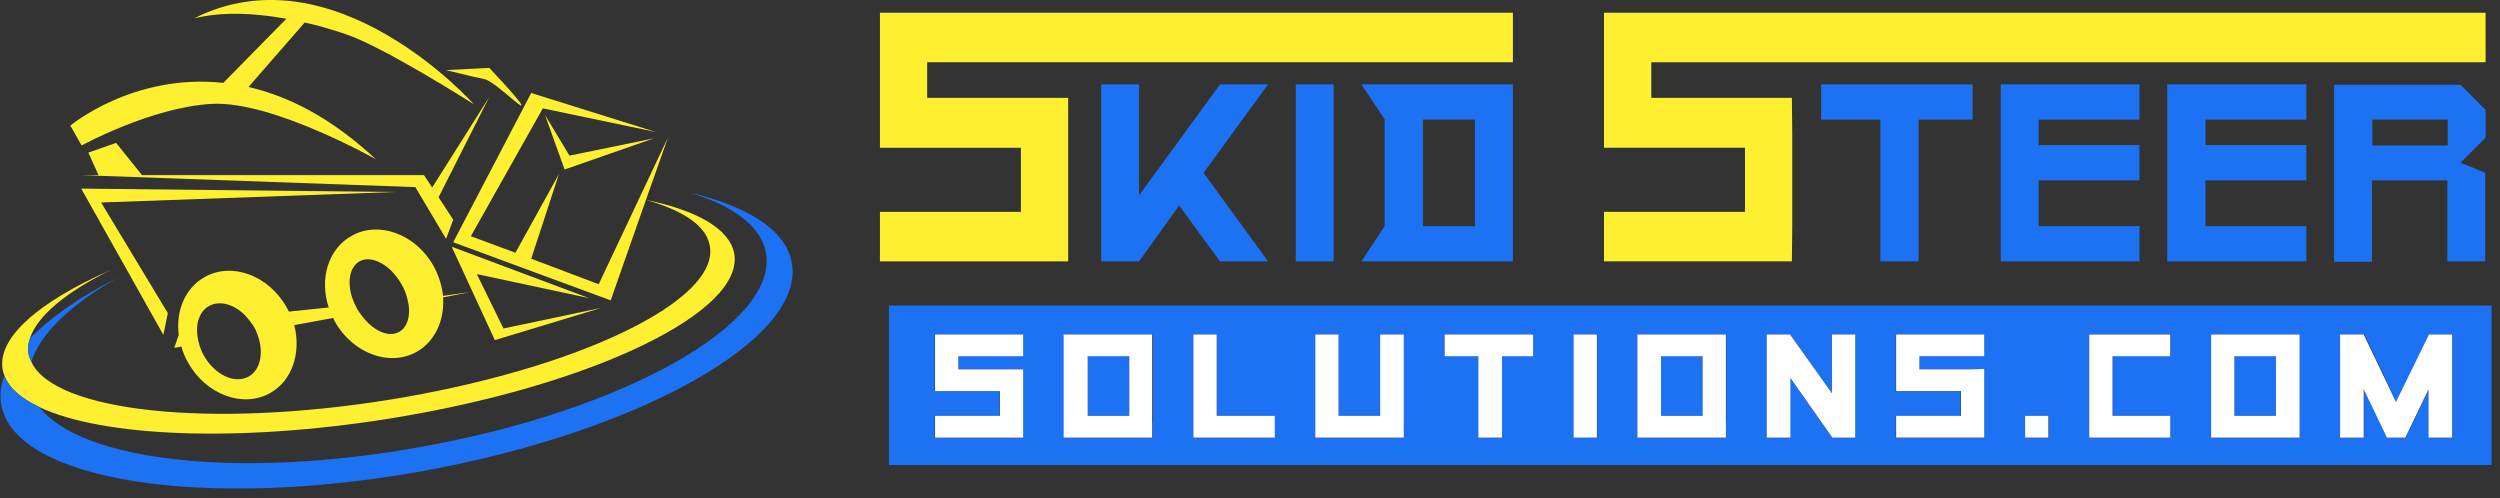 <svg width="266" height="53" viewBox="0 0 266 53" fill="none" xmlns="http://www.w3.org/2000/svg">
<rect x="0" y="0" width="266" height="53" fill="#333333" stroke="none"/>
<g clip-path="url(#clip0)">
<path d="M48.062 26.253L52.65 36.187L63.981 32.756L53.568 34.95L50.735 29.165L62.664 31.719L48.062 26.253Z" fill="#FEF030"/>
<path d="M60.071 18.034L69.567 14.722L60.59 16.558L57.996 12.248L60.071 18.034Z" fill="#FEF030"/>
<path d="M23.764 8.817C14.149 7.78 7.486 13.366 7.486 13.366L8.683 15.48C8.683 15.48 16.104 11.411 22.527 11.052C28.951 10.693 40.003 16.956 40.003 16.956C35.215 12.488 30.627 10.214 26.438 9.256L32.422 2.394C33.898 2.713 35.335 3.152 36.771 3.631C40.841 4.987 50.416 11.092 50.416 11.092C50.416 11.092 35.574 -5.586 20.652 1.955C23.565 1.237 26.956 1.357 30.467 1.995L23.764 8.817Z" fill="#FEF030"/>
<path d="M8.643 20.069L17.381 35.629L17.859 33.315L10.758 21.545L41.997 20.428L8.643 20.069Z" fill="#FEF030"/>
<path d="M45.987 19.949L45.109 18.632H15.107L12.354 15.201L9.401 16.238L10.478 18.632H8.563L44.192 19.909L47.464 25.415L48.221 23.38L46.666 20.986L52.052 10.334L45.987 19.949Z" fill="#FEF030"/>
<path d="M55.483 11.171C55.323 10.653 52.052 7.221 52.052 7.221L47.464 7.461C47.464 7.461 50.536 8.219 51.533 8.418C52.531 8.578 55.603 11.69 55.483 11.171Z" fill="#FEF030"/>
<path d="M47.144 31.479C47.025 30.442 46.705 29.365 46.147 28.327C44.232 24.896 40.282 23.46 37.409 25.096C34.896 26.492 33.978 29.684 34.975 32.716L30.746 33.155C30.667 32.995 30.587 32.876 30.507 32.716C28.592 29.285 24.642 27.849 21.769 29.484C19.695 30.641 18.697 33.075 19.017 35.629L18.538 37.025L19.296 36.865C19.455 37.464 19.695 38.022 20.014 38.581C21.929 42.012 25.879 43.449 28.752 41.813C31.105 40.496 32.063 37.504 31.305 34.591L35.454 33.833C35.494 33.953 35.574 34.072 35.614 34.192C37.529 37.623 41.479 39.06 44.352 37.424C46.306 36.307 47.304 34.072 47.144 31.639L50.057 31.08L47.144 31.479ZM26.477 40.057C25.001 40.895 22.847 39.898 21.69 37.823C21.45 37.424 21.291 36.985 21.171 36.546C20.932 35.668 20.892 34.831 21.091 34.112C21.291 33.434 21.65 32.876 22.248 32.556C23.405 31.918 24.961 32.397 26.118 33.594C26.437 33.953 26.757 34.352 27.036 34.791C27.156 34.99 27.235 35.19 27.315 35.389C28.113 37.304 27.794 39.299 26.477 40.057ZM42.476 35.309C41.279 35.988 39.524 35.11 38.327 33.354C38.207 33.195 38.127 33.075 38.008 32.876C37.928 32.716 37.848 32.556 37.768 32.397C36.851 30.482 37.05 28.487 38.247 27.809C39.524 27.09 41.559 28.168 42.716 30.242C43.035 30.761 43.234 31.32 43.354 31.838C43.394 32.038 43.434 32.197 43.474 32.397C43.673 33.714 43.314 34.831 42.476 35.309Z" fill="#FEF030"/>
<path d="M68.729 21.265L71.083 14.602L63.702 30.242L56.52 27.529L59.473 18.512L54.844 26.891L50.097 25.135L57.757 11.53L69.766 14.044L56.52 9.895L48.221 25.774L64.978 31.958L68.729 21.265C72.639 22.383 75.112 23.978 75.511 26.093C76.708 31.958 61.428 39.299 41.439 42.531C22.328 45.603 5.77 43.807 3.337 38.501C3.217 38.262 3.137 38.022 3.057 37.743C2.938 37.184 2.978 36.586 3.177 36.028C3.935 33.634 7.047 31.04 11.875 28.686C4.135 32.078 -0.414 35.988 0.304 39.419C0.344 39.618 0.424 39.858 0.504 40.057C1.023 41.334 2.299 42.451 4.214 43.329C10.917 46.481 25.36 47.119 41.519 44.526C63.023 41.055 79.382 33.155 78.105 26.891C77.546 24.298 74.115 22.383 68.729 21.265Z" fill="#FEF030"/>
<path d="M93.625 5.147V11.929V15.72H108.626V22.542H93.625V27.809H113.653V24.018V14.204V10.413H110.342H98.652V6.623H160.972V1.356H93.625V5.147Z" fill="#FEF030"/>
<path d="M170.667 5.147V11.929V15.72H185.669V22.542H170.667V27.809H190.656L190.696 24.018V14.204L190.656 10.413H187.345H175.695V6.623H264.467V1.356H170.667V5.147Z" fill="#FEF030"/>
<path d="M3.337 38.501C4.254 35.509 7.526 32.397 12.553 29.524C8.523 31.559 5.332 33.794 3.177 36.028C2.978 36.626 2.938 37.185 3.057 37.743C3.097 38.023 3.217 38.262 3.337 38.501Z" fill="#1D72F3"/>
<path d="M73.317 20.468C77.985 21.864 80.977 24.058 81.496 26.891C82.853 34.432 66.415 43.688 44.75 47.558C25.48 51.029 8.603 49.074 4.174 43.289C2.259 42.371 0.983 41.294 0.464 40.017C0.065 41.055 -0.055 42.092 0.145 43.09C1.581 51.149 21.61 54.301 44.83 50.151C68.051 45.962 85.725 36.028 84.249 27.968C83.65 24.497 79.581 21.944 73.317 20.468Z" fill="#1D72F3"/>
<path d="M242.164 37.903H237.735V44.247H242.164V37.903Z" fill="#1D72F3"/>
<path d="M94.582 32.517V49.473H265.105V32.517H94.582ZM108.866 37.903H101.964V39.299H107.27H108.866V44.925V46.561H107.23H99.45V44.246H106.352V41.613H99.45V39.977V35.589H101.086H108.866V37.903ZM122.63 44.925V46.561H113.215V44.925V35.589H114.85H121.035H122.67V44.925H122.63ZM135.637 46.561H126.979V44.925V35.589H129.453V44.246H135.597V46.561H135.637ZM149.362 44.925V46.561H147.726H139.946V44.925V35.589H142.42V44.246H146.848V35.589H149.322V44.925H149.362ZM163.127 37.903H159.815V46.561H157.341V37.903H153.711V35.589H163.127V37.903ZM169.949 46.561H167.475V35.589H169.949V46.561ZM183.634 44.925V46.561H174.218V44.925V35.589H175.854H182.038H183.674V44.925H183.634ZM197.399 46.561H194.965L190.456 40.217V46.561H187.983V35.589H190.456L194.925 41.853V35.589H197.399V46.561ZM211.123 37.903H204.221V39.299H209.528H211.123V44.965V46.6H201.708V44.286H208.61V41.653H201.708V40.017V37.224V35.589H203.343H211.123V37.903ZM217.986 46.561H215.512V44.246H217.986V46.561ZM230.913 37.903H224.768V44.246H230.913V46.561H222.295V44.925V37.185V35.549H230.953V37.903H230.913ZM243.042 35.589H244.677V44.925V46.561H235.261V44.925V35.589H236.897H243.042ZM260.916 46.561H258.442V41.414L255.968 46.561H254.013L251.54 41.414V46.561H249.066V35.589H251.58L254.971 42.77L258.482 35.589H260.956V46.561H260.916Z" fill="#1D72F3"/>
<path d="M181.16 37.903H176.732V44.247H181.16V37.903Z" fill="#1D72F3"/>
<path d="M120.157 37.903H115.728V44.247H120.157V37.903Z" fill="#1D72F3"/>
<path d="M125.463 21.864L129.812 27.809H134.919L128.057 18.393L134.919 8.977H129.812L121.194 20.787V8.977H117.164V27.809H121.194L125.463 21.864Z" fill="#1D72F3"/>
<path d="M141.901 8.977H137.871V27.809H141.901V8.977Z" fill="#1D72F3"/>
<path d="M160.972 27.809V25.136V8.977H158.299H144.853L147.327 12.688V24.058L144.853 27.809H158.299H160.972ZM156.942 24.058H151.397V12.727H156.942V24.058Z" fill="#1D72F3"/>
<path d="M200.072 27.809H204.141V12.727H209.887V8.977H193.768V12.727H200.072V27.809Z" fill="#1D72F3"/>
<path d="M212.879 27.809H227.641V24.058H216.909V19.191H227.641V15.441H216.909V12.727H227.641V8.977H215.552H212.879V11.65V25.096V27.809Z" fill="#1D72F3"/>
<path d="M230.594 27.809H245.396V24.058H234.663V19.191H245.396V15.441H234.663V12.727H245.396V8.977H233.307H230.594V11.65V25.096V27.809Z" fill="#1D72F3"/>
<path d="M264.467 18.393L261.793 17.316L264.467 14.642V11.69L261.793 9.017H248.348V27.849H252.378V19.191H260.397V27.809H264.427V18.393H264.467ZM252.418 12.727H260.437V15.48H252.418V12.727Z" fill="#1D72F3"/>
<path d="M99.49 35.589V37.184V39.977V41.613H106.392V44.246H99.49V46.56H107.27H108.866V40.895V39.299H107.27H101.964V37.903H108.866V35.589H101.086H99.49Z" fill="white"/>
<path d="M120.995 35.589H114.811H113.175V44.925V46.56H120.955H122.591V44.925V35.589H120.995ZM120.157 44.246H115.728V37.903H120.157V44.246Z" fill="white"/>
<path d="M129.453 35.589H126.979V44.925V46.56H135.637V44.246H129.453V35.589Z" fill="white"/>
<path d="M146.849 44.246H142.42V35.589H139.946V44.925V46.56H147.726H149.362V35.589H146.849V44.246Z" fill="white"/>
<path d="M153.711 37.903H157.302V46.56H159.815V37.903H163.127V35.589H153.711V37.903Z" fill="white"/>
<path d="M169.909 35.589H167.436V46.56H169.909V35.589Z" fill="white"/>
<path d="M182.038 35.589H175.854H174.218V44.925V46.56H181.998H183.634V44.925V35.589H182.038ZM181.161 44.246H176.732V37.903H181.161V44.246Z" fill="white"/>
<path d="M194.925 41.853L190.457 35.589H187.983V46.56H190.497V40.217L194.965 46.56H197.399V35.589H194.925V41.853Z" fill="white"/>
<path d="M201.748 35.589V37.184V39.977V41.613H203.344H208.65V44.246H201.748V46.56H211.124V44.925V39.259L209.528 39.299H204.221V37.903H211.124V35.589H203.344H201.748Z" fill="white"/>
<path d="M217.946 44.246H215.472V46.56H217.946V44.246Z" fill="white"/>
<path d="M223.891 35.589H222.295V44.925V46.56H230.913V44.246H224.769V37.903H230.913V35.589H223.891Z" fill="white"/>
<path d="M244.678 35.589H236.897H235.262V44.925V46.56H244.678H243.042H244.678V35.589ZM242.164 44.246H237.735V37.903H242.164V44.246Z" fill="white"/>
<path d="M258.442 35.589L254.931 42.77L251.5 35.589H248.986V46.56H251.5V41.414L253.973 46.56H255.928L258.402 41.414V46.56H260.916V35.589H258.442Z" fill="white"/>
</g>
<defs>
<clipPath id="clip0">
<rect width="265" height="52.026" fill="white" transform="translate(0.065)"/>
</clipPath>
</defs>
</svg>
